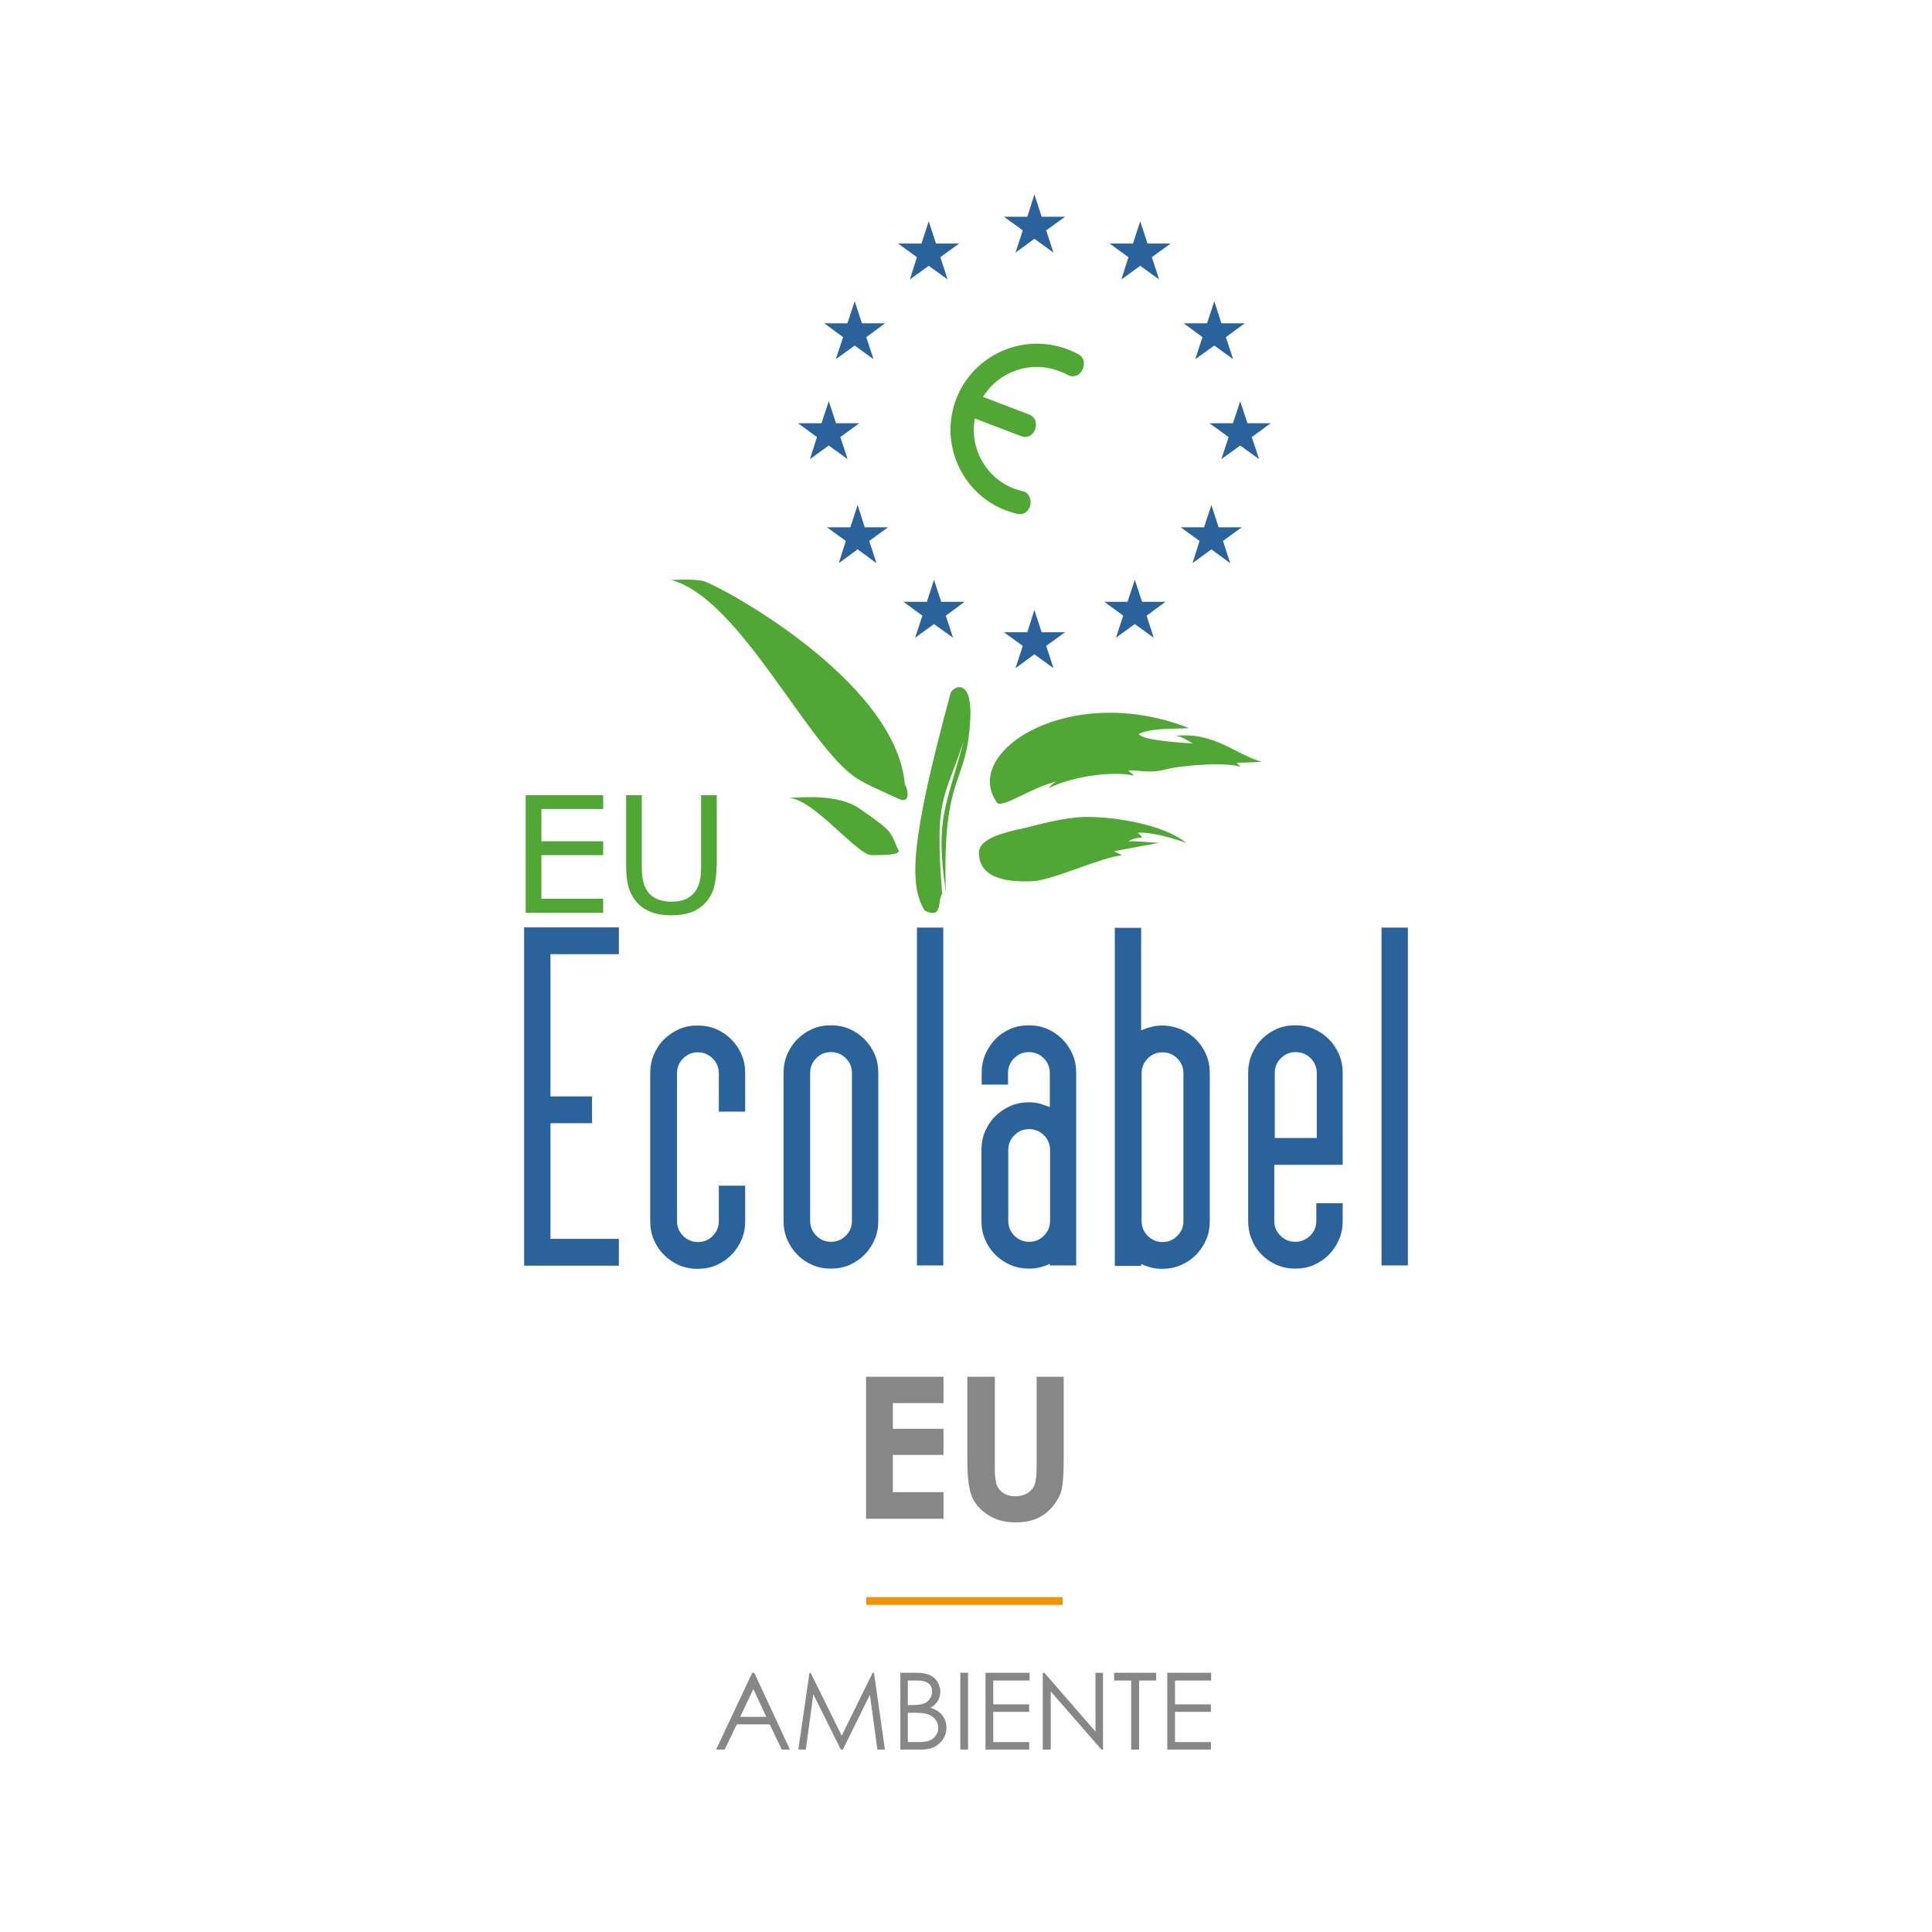 <?xml version="1.0" encoding="utf-8"?>
<!-- Generator: Adobe Illustrator 26.2.1, SVG Export Plug-In . SVG Version: 6.00 Build 0)  -->
<svg version="1.1" id="Livello_1" xmlns="http://www.w3.org/2000/svg" xmlns:xlink="http://www.w3.org/1999/xlink" x="0px" y="0px"
	 viewBox="0 0 850.4 850.4" style="enable-background:new 0 0 850.4 850.4;" xml:space="preserve">
<style type="text/css">
	.st0{fill:#878787;}
	.st1{clip-path:url(#SVGID_00000023971734154505206710000011159336749025132212_);fill:#878787;}
	
		.st2{clip-path:url(#SVGID_00000023971734154505206710000011159336749025132212_);fill-rule:evenodd;clip-rule:evenodd;fill:#F39200;}
	.st3{clip-path:url(#SVGID_00000023971734154505206710000011159336749025132212_);fill:#51A733;}
	.st4{clip-path:url(#SVGID_00000023971734154505206710000011159336749025132212_);fill:#2A639B;}
</style>
<polygon class="st0" points="381.2,606 415.3,606 415.3,617.6 393,617.6 393,628.9 415.3,628.9 415.3,640.4 393,640.4 393,656.8 
	415.3,656.8 415.3,668.5 381.2,668.5 "/>
<g>
	<defs>
		<rect id="SVGID_1_" width="850.4" height="850.4"/>
	</defs>
	<clipPath id="SVGID_00000160187047166195123050000008458348241991223990_">
		<use xlink:href="#SVGID_1_"  style="overflow:visible;"/>
	</clipPath>
	<path style="clip-path:url(#SVGID_00000160187047166195123050000008458348241991223990_);fill:#878787;" d="M426,606h11.9v40.4
		c0,3.5,0.3,5.9,0.9,7.4c0.6,1.4,1.6,2.6,3,3.5c1.4,0.9,3.1,1.3,5.1,1.3c2.1,0,3.9-0.5,5.4-1.4c1.5-1,2.6-2.2,3.1-3.7
		c0.6-1.5,0.9-4.3,0.9-8.5V606h11.9v37.3c0,6.3-0.4,10.6-1.1,13.1c-0.7,2.4-2.1,4.8-4.1,7.1c-2,2.3-4.3,3.9-6.9,5
		c-2.6,1.1-5.6,1.6-9.1,1.6c-4.5,0-8.5-1-11.8-3.1c-3.4-2.1-5.8-4.7-7.2-7.8c-1.4-3.1-2.2-8.4-2.2-15.9V606z"/>
	<path style="clip-path:url(#SVGID_00000160187047166195123050000008458348241991223990_);fill:#878787;" d="M332,736.3l15.7,33.8
		h-3.6l-5.3-11.1h-14.5l-5.3,11.1h-3.8l15.9-33.8H332z M331.6,743.5l-5.8,12.2h11.5L331.6,743.5z"/>
	<polygon style="clip-path:url(#SVGID_00000160187047166195123050000008458348241991223990_);fill:#878787;" points="351.4,770.1 
		356.3,736.3 356.8,736.3 370.5,764 384.1,736.3 384.7,736.3 389.5,770.1 386.2,770.1 382.9,746 371,770.1 370.1,770.1 358,745.8 
		354.7,770.1 	"/>
	<path style="clip-path:url(#SVGID_00000160187047166195123050000008458348241991223990_);fill:#878787;" d="M396.3,736.3h6.7
		c2.7,0,4.7,0.3,6.2,1c1.4,0.6,2.6,1.6,3.4,2.9c0.8,1.3,1.3,2.8,1.3,4.4c0,1.5-0.4,2.9-1.1,4.1c-0.7,1.2-1.8,2.2-3.2,3
		c1.8,0.6,3.1,1.3,4,2.1c0.9,0.8,1.7,1.8,2.2,2.9c0.5,1.1,0.8,2.4,0.8,3.7c0,2.7-1,5-3,6.9c-2,1.9-4.6,2.8-8,2.8h-9.3V736.3z
		 M399.6,739.7v10.8h1.9c2.3,0,4.1-0.2,5.2-0.7c1.1-0.4,2-1.1,2.6-2.1c0.6-0.9,1-2,1-3.1c0-1.5-0.5-2.8-1.6-3.6
		c-1.1-0.9-2.8-1.3-5.2-1.3H399.6z M399.6,753.9v12.9h4.2c2.5,0,4.3-0.2,5.4-0.7c1.1-0.5,2.1-1.2,2.8-2.3c0.7-1,1-2.1,1-3.3
		c0-1.5-0.5-2.8-1.5-3.9c-1-1.1-2.3-1.9-4-2.3c-1.2-0.3-3.2-0.4-6-0.4H399.6z"/>
	
		<rect x="422.7" y="736.3" style="clip-path:url(#SVGID_00000160187047166195123050000008458348241991223990_);fill:#878787;" width="3.4" height="33.8"/>
	<polygon style="clip-path:url(#SVGID_00000160187047166195123050000008458348241991223990_);fill:#878787;" points="433.8,736.3 
		453.2,736.3 453.2,739.7 437.2,739.7 437.2,750.2 453,750.2 453,753.5 437.2,753.5 437.2,766.8 453,766.8 453,770.1 433.8,770.1 	
		"/>
	<polygon style="clip-path:url(#SVGID_00000160187047166195123050000008458348241991223990_);fill:#878787;" points="459,770.1 
		459,736.3 459.7,736.3 482.2,762.2 482.2,736.3 485.5,736.3 485.5,770.1 484.8,770.1 462.5,744.5 462.5,770.1 	"/>
	<polygon style="clip-path:url(#SVGID_00000160187047166195123050000008458348241991223990_);fill:#878787;" points="490.4,739.7 
		490.4,736.3 508.9,736.3 508.9,739.7 501.4,739.7 501.4,770.1 497.9,770.1 497.9,739.7 	"/>
	<polygon style="clip-path:url(#SVGID_00000160187047166195123050000008458348241991223990_);fill:#878787;" points="513.8,736.3 
		533.1,736.3 533.1,739.7 517.2,739.7 517.2,750.2 533,750.2 533,753.5 517.2,753.5 517.2,766.8 533,766.8 533,770.1 513.8,770.1 	
		"/>
	
		<rect x="381.3" y="703" style="clip-path:url(#SVGID_00000160187047166195123050000008458348241991223990_);fill-rule:evenodd;clip-rule:evenodd;fill:#F39200;" width="86.4" height="3.4"/>
	<path style="clip-path:url(#SVGID_00000160187047166195123050000008458348241991223990_);fill:#51A733;" d="M474.8,156
		c-1.5-0.8-3.1-1.6-4.8-2.2c-19.6-7.5-41.6,2.3-49.1,21.8c-7.5,19.6,2.3,41.6,21.9,49.1c1.7,0.6,3.3,1.1,5,1.5c2.7,0.6,5-1,5.7-3.8
		c0.6-2.7-0.6-5.6-3.4-6.2c-1.2-0.3-2.5-0.7-3.7-1.1c-12.7-4.9-19.7-18-17.3-30.9l20.4,7.8c2.6,1,5.1-0.3,6.1-2.9
		c1-2.6,0.2-5.5-2.5-6.6l-20.4-7.8c6.9-11.2,20.9-16.2,33.6-11.3c1.2,0.5,2.5,0.9,3.6,1.6c2.5,1.4,5.1,0.4,6.5-2.1
		C477.7,160.3,477.2,157.3,474.8,156"/>
	<polygon style="clip-path:url(#SVGID_00000160187047166195123050000008458348241991223990_);fill:#2A639B;" points="455.3,85.6 
		452.2,95.4 441.9,95.4 450.2,101.4 447,111.2 455.3,105.1 463.7,111.2 460.5,101.4 468.8,95.4 458.5,95.4 	"/>
	<polygon style="clip-path:url(#SVGID_00000160187047166195123050000008458348241991223990_);fill:#2A639B;" points="501.9,97.4 
		498.7,107.2 488.4,107.2 496.7,113.2 493.6,123 501.9,117 510.2,123 507,113.2 515.3,107.2 505.1,107.2 	"/>
	<polygon style="clip-path:url(#SVGID_00000160187047166195123050000008458348241991223990_);fill:#2A639B;" points="529.3,148.4 
		526.1,158.1 534.5,152.1 542.8,158.1 539.6,148.4 547.9,142.3 537.6,142.3 534.5,132.6 531.3,142.3 521,142.3 	"/>
	<polygon style="clip-path:url(#SVGID_00000160187047166195123050000008458348241991223990_);fill:#2A639B;" points="400.5,123 
		408.8,117 417.1,123 413.9,113.2 422.2,107.2 412,107.2 408.8,97.4 405.6,107.2 395.3,107.2 403.6,113.2 	"/>
	<polygon style="clip-path:url(#SVGID_00000160187047166195123050000008458348241991223990_);fill:#2A639B;" points="371.1,148.4 
		367.9,158.1 376.2,152.1 384.5,158.1 381.3,148.4 389.6,142.3 379.4,142.3 376.2,132.6 373,142.3 362.8,142.3 	"/>
	<polygon style="clip-path:url(#SVGID_00000160187047166195123050000008458348241991223990_);fill:#2A639B;" points="559.3,186.3 
		549.1,186.3 545.9,176.6 542.7,186.3 532.4,186.3 540.8,192.4 537.6,202.1 545.9,196.1 554.2,202.1 551,192.4 	"/>
	<polygon style="clip-path:url(#SVGID_00000160187047166195123050000008458348241991223990_);fill:#2A639B;" points="536.4,232.1 
		533.2,222.3 530,232.1 519.7,232.1 528,238.1 524.9,247.9 533.2,241.8 541.5,247.9 538.3,238.1 546.6,232.1 	"/>
	<polygon style="clip-path:url(#SVGID_00000160187047166195123050000008458348241991223990_);fill:#2A639B;" points="502.7,264.9 
		499.5,255.2 496.3,264.9 486.1,264.9 494.4,271 491.2,280.7 499.5,274.7 507.8,280.7 504.7,271 513,264.9 	"/>
	<polygon style="clip-path:url(#SVGID_00000160187047166195123050000008458348241991223990_);fill:#2A639B;" points="380.6,232.1 
		377.5,222.3 374.3,232.1 364,232.1 372.3,238.1 369.2,247.9 377.5,241.8 385.8,247.9 382.6,238.1 390.9,232.1 	"/>
	<polygon style="clip-path:url(#SVGID_00000160187047166195123050000008458348241991223990_);fill:#2A639B;" points="414.3,264.9 
		411.1,255.2 408,264.9 397.7,264.9 406,271 402.8,280.7 411.1,274.7 419.5,280.7 416.3,271 424.6,264.9 	"/>
	<polygon style="clip-path:url(#SVGID_00000160187047166195123050000008458348241991223990_);fill:#2A639B;" points="364.8,196.1 
		373.1,202.1 369.9,192.4 378.2,186.3 368,186.3 364.8,176.6 361.6,186.3 351.3,186.3 359.6,192.4 356.5,202.1 	"/>
	<polygon style="clip-path:url(#SVGID_00000160187047166195123050000008458348241991223990_);fill:#2A639B;" points="458.5,278.3 
		455.3,268.5 452.2,278.3 441.9,278.3 450.2,284.3 447,294.1 455.3,288 463.7,294.1 460.5,284.3 468.8,278.3 	"/>
	<path style="clip-path:url(#SVGID_00000160187047166195123050000008458348241991223990_);fill:#51A733;" d="M427.1,315.9
		c-1.3,30.6-12.4,23.3-10.8,76.6c-4.8-32.7,0.3-37.2,7.8-66.1c-8.5,25.9-12.8,24-9.4,67.1c-2.1,2.3,0.5,11.5-7.7,7.3
		c-6.8-11.3-6.5-29.7,11.4-95.6C419.1,302.3,427.9,297.7,427.1,315.9"/>
	<path style="clip-path:url(#SVGID_00000160187047166195123050000008458348241991223990_);fill:#51A733;" d="M346.9,351.2
		c5.2,0,21.7-2.2,31.7,4.9c6.4,4.4,11.9,8.3,13.5,11c1.5,2.3,2.3,5.1,3.4,7.2c1.1,2.1-7.4,2.1-11.9,2.1
		C377.2,376.4,357.8,351.2,346.9,351.2"/>
	<path style="clip-path:url(#SVGID_00000160187047166195123050000008458348241991223990_);fill:#51A733;" d="M398.3,345.3
		c2.1,3.8,1.7,8.5-2.8,6.3c-5.6-2.6-14.2-6.3-18.2-8.9c-21.7-13.7-51.6-79.5-81.9-87.4c5.5-0.2,9.5-0.4,14,0.4
		C314.9,256.8,394.3,298.8,398.3,345.3"/>
	<path style="clip-path:url(#SVGID_00000160187047166195123050000008458348241991223990_);fill:#51A733;" d="M439,353.5
		c-16.5-22.4,31.9-53.7,84.4-33c-5.9,0.4-16.7-0.2-22.2,2.6c1.7,2.5,13.3,3.4,23.9,4.2c-3.4-1.9-4.6-3-7.6-3.4
		c16.9-1.9,26.9,8.5,37.9,11.4c-5.7,0.4-9.5,0.4-11,0.4c0.2,0.8,0.6,0.6,1.7,1.9c-5.7-2.3-26-0.8-33.2,1.1
		c-7.2,1.9-11.6,0.2-16.3,0.4c0.9,1.1,1.9,1.3,2.5,2.3c-7.8-1.9-25.4-0.4-37.5,5.5c1.1-1.3,2.1-2.3,3.4-2.9
		C454,346.6,442.1,355.4,439,353.5"/>
	<path style="clip-path:url(#SVGID_00000160187047166195123050000008458348241991223990_);fill:#51A733;" d="M430.9,375.3
		c0-7,14.4-9.5,19.9-10.8c5.5-1.3,17.1-4.7,26.9-4.9c13.1-0.2,34.7,3.4,44.4,11.4c-4.7-1.7-15.7-5.1-21.4-4.4
		c1.5,1.1,1.7,1.5,1.9,2.1c0,0-4,0-5.9,1.7c1.5-0.4,9.7,0.4,13.3,0.6c-4,0.9-16.9,3-19.7,3.8c1.7,0.6,2.5,1.1,3.6,1.7
		c-9.3,0.8-30.9,11.2-39.8,11.4C445.3,388.2,430.9,387.6,430.9,375.3"/>
	<polygon style="clip-path:url(#SVGID_00000160187047166195123050000008458348241991223990_);fill:#51A733;" points="265.5,401.8 
		231.4,401.8 231.4,350 265.5,350 265.5,356.1 238.3,356.1 238.3,370.3 265.5,370.3 265.5,376.4 238.3,376.4 238.3,395.6 
		265.5,395.6 	"/>
	<path style="clip-path:url(#SVGID_00000160187047166195123050000008458348241991223990_);fill:#51A733;" d="M315.4,381
		c0,3.7-0.4,7-1.2,9.8c-0.8,2.8-2.2,5.1-4.1,7c-1.8,1.8-3.9,3.1-6.2,3.9c-2.4,0.8-5.2,1.2-8.4,1.2c-3.2,0-6.1-0.4-8.5-1.3
		c-2.4-0.9-4.4-2.1-6.1-3.8c-1.9-1.9-3.2-4.2-4.1-6.9c-0.8-2.7-1.2-6-1.2-9.9v-31h6.9v31.3c0,2.8,0.2,5,0.6,6.6
		c0.4,1.6,1,3.1,1.9,4.4c1,1.5,2.4,2.6,4.2,3.4c1.8,0.8,3.8,1.2,6.3,1.2c2.5,0,4.6-0.4,6.3-1.1c1.7-0.8,3.1-1.9,4.2-3.4
		c0.9-1.3,1.6-2.8,2-4.5c0.4-1.7,0.6-3.8,0.6-6.4V350h6.9V381z"/>
	<polygon style="clip-path:url(#SVGID_00000160187047166195123050000008458348241991223990_);fill:#2A639B;" points="230.7,557.1 
		230.7,408.2 272.4,408.2 272.4,420 242.3,420 242.3,482.6 260.6,482.6 260.6,494.4 242.3,494.4 242.3,545.3 272.4,545.3 
		272.4,557.1 	"/>
	<path style="clip-path:url(#SVGID_00000160187047166195123050000008458348241991223990_);fill:#2A639B;" d="M316.4,489.3v-16.9
		c0-2.5-0.9-4.7-2.7-6.5c-1.8-1.8-4-2.7-6.5-2.7c-2.6,0-4.7,0.9-6.5,2.7c-1.8,1.8-2.7,3.9-2.7,6.5v65.1c0,2.6,0.9,4.7,2.7,6.5
		c1.8,1.8,4,2.7,6.5,2.7c2.6,0,4.8-0.9,6.5-2.7c1.8-1.8,2.7-3.9,2.7-6.5v-15.6H328v15.6c0,2.9-0.5,5.7-1.6,8.2
		c-1.1,2.5-2.6,4.8-4.5,6.7c-1.9,1.9-4.1,3.4-6.6,4.5c-2.5,1.1-5.2,1.6-8.2,1.6c-2.9,0-5.6-0.5-8.2-1.6c-2.5-1.1-4.7-2.6-6.6-4.5
		c-1.9-1.9-3.4-4.1-4.5-6.7c-1.1-2.5-1.6-5.3-1.6-8.2v-65.1c0-2.9,0.5-5.6,1.6-8.2c1.1-2.5,2.5-4.8,4.5-6.7c1.9-1.9,4.1-3.4,6.6-4.5
		c2.5-1.1,5.2-1.6,8.2-1.6c2.9,0,5.6,0.5,8.2,1.6c2.5,1.1,4.7,2.6,6.6,4.5c1.9,1.9,3.4,4.1,4.5,6.7c1.1,2.5,1.6,5.3,1.6,8.2v16.9
		H316.4z"/>
	<path style="clip-path:url(#SVGID_00000160187047166195123050000008458348241991223990_);fill:#2A639B;" d="M386.6,537.4
		c0,2.9-0.5,5.6-1.6,8.2c-1.1,2.5-2.6,4.8-4.5,6.7c-1.9,1.9-4.1,3.4-6.6,4.5c-2.5,1.1-5.2,1.6-8.2,1.6c-2.9,0-5.6-0.5-8.1-1.6
		c-2.5-1.1-4.8-2.6-6.6-4.5c-1.9-1.9-3.4-4.1-4.5-6.7c-1.1-2.5-1.6-5.3-1.6-8.2v-65.1c0-2.9,0.5-5.6,1.6-8.2
		c1.1-2.5,2.6-4.8,4.5-6.7c1.9-1.9,4.1-3.4,6.6-4.5c2.5-1.1,5.2-1.6,8.1-1.6c2.9,0,5.6,0.5,8.2,1.6c2.5,1.1,4.7,2.6,6.6,4.5
		c1.9,1.9,3.4,4.1,4.5,6.7c1.1,2.5,1.6,5.3,1.6,8.2V537.4z M375,472.3c0-2.5-0.9-4.7-2.7-6.5c-1.8-1.8-4-2.7-6.5-2.7
		c-2.6,0-4.8,0.9-6.5,2.7c-1.8,1.8-2.7,3.9-2.7,6.5v65.1c0,2.5,0.9,4.7,2.7,6.5c1.8,1.8,4,2.7,6.5,2.7c2.6,0,4.7-0.9,6.5-2.7
		c1.8-1.8,2.7-3.9,2.7-6.5V472.3z"/>
	
		<rect x="403.6" y="408.3" style="clip-path:url(#SVGID_00000160187047166195123050000008458348241991223990_);fill:#2A639B;" width="11.6" height="148.7"/>
	<path style="clip-path:url(#SVGID_00000160187047166195123050000008458348241991223990_);fill:#2A639B;" d="M462.2,556.3
		c-1.4,0.6-2.8,1.1-4.3,1.5c-1.5,0.4-3.1,0.6-4.9,0.6c-2.9,0-5.7-0.5-8.2-1.6c-2.5-1.1-4.8-2.6-6.7-4.5s-3.4-4.1-4.5-6.7
		c-1.1-2.5-1.6-5.3-1.6-8.2v-31.2c0-2.9,0.5-5.7,1.6-8.2c1.1-2.5,2.6-4.8,4.5-6.7c1.9-1.9,4.1-3.4,6.7-4.5c2.5-1.1,5.3-1.6,8.2-1.6
		c1.8,0,3.4,0.2,5,0.7c1.6,0.5,2.9,0.9,4.1,1.4v-15c0-2.5-0.9-4.7-2.7-6.5c-1.8-1.8-4-2.7-6.5-2.7c-2.6,0-4.7,0.9-6.5,2.7
		c-1.8,1.8-2.7,3.9-2.7,6.5v5.1h-11.6v-5.1c0-2.9,0.5-5.6,1.6-8.2c1.1-2.5,2.6-4.8,4.4-6.7c1.9-1.9,4.1-3.4,6.6-4.5
		c2.5-1.1,5.2-1.6,8.1-1.6c2.9,0,5.6,0.5,8.2,1.6c2.5,1.1,4.7,2.6,6.6,4.5c1.9,1.9,3.4,4.1,4.5,6.7c1.1,2.5,1.6,5.3,1.6,8.2v84.7
		h-11.6V556.3z M443.8,537.4c0,2.5,0.9,4.7,2.7,6.5c1.8,1.8,4,2.7,6.5,2.7c2.6,0,4.7-0.9,6.5-2.7c1.8-1.8,2.7-3.9,2.7-6.5v-31.2
		c0-2.5-0.9-4.7-2.7-6.5c-1.8-1.8-4-2.7-6.5-2.7c-2.6,0-4.7,0.9-6.5,2.7c-1.8,1.8-2.7,3.9-2.7,6.5V537.4z"/>
	<path style="clip-path:url(#SVGID_00000160187047166195123050000008458348241991223990_);fill:#2A639B;" d="M506.5,452.1
		c1.6-0.5,3.2-0.7,5-0.7c2.9,0,5.7,0.6,8.2,1.6c2.5,1.1,4.8,2.6,6.7,4.5c1.9,1.9,3.4,4.1,4.5,6.7c1.1,2.5,1.6,5.3,1.6,8.2v65.1
		c0,2.9-0.5,5.6-1.6,8.2c-1.1,2.5-2.6,4.8-4.5,6.7c-1.9,1.9-4.1,3.4-6.7,4.5c-2.5,1.1-5.3,1.6-8.2,1.6c-1.8,0-3.4-0.2-4.9-0.6
		c-1.5-0.4-2.9-0.9-4.3-1.5v0.8h-11.6V408.4h11.6v45.1C503.5,453,504.9,452.5,506.5,452.1 M518.2,465.9c-1.8-1.8-4-2.7-6.5-2.7
		c-2.6,0-4.7,0.9-6.5,2.7c-1.8,1.8-2.7,3.9-2.7,6.5v65.1c0,2.5,0.9,4.7,2.7,6.5c1.8,1.8,4,2.7,6.5,2.7c2.6,0,4.7-0.9,6.5-2.7
		c1.8-1.8,2.7-3.9,2.7-6.5v-65.1C520.9,469.8,520,467.6,518.2,465.9"/>
	<path style="clip-path:url(#SVGID_00000160187047166195123050000008458348241991223990_);fill:#2A639B;" d="M549.4,472.3
		c0-2.9,0.5-5.6,1.6-8.2c1.1-2.5,2.5-4.8,4.4-6.7c1.9-1.9,4.1-3.4,6.6-4.5c2.5-1.1,5.2-1.6,8.2-1.6c2.9,0,5.6,0.5,8.1,1.6
		c2.5,1.1,4.7,2.6,6.6,4.5c1.9,1.9,3.4,4.1,4.5,6.7c1.1,2.5,1.6,5.3,1.6,8.2v40.4h-30.1v24.7c0,2.6,0.9,4.7,2.7,6.5
		c1.8,1.8,4,2.7,6.5,2.7c2.6,0,4.7-0.9,6.6-2.7c1.8-1.8,2.7-3.9,2.7-6.5v-7.8h11.6v7.8c0,2.9-0.5,5.7-1.6,8.2
		c-1.1,2.5-2.6,4.8-4.5,6.7c-1.9,1.9-4.1,3.4-6.6,4.5c-2.5,1.1-5.2,1.6-8.1,1.6c-2.9,0-5.6-0.5-8.2-1.6c-2.5-1.1-4.7-2.6-6.6-4.5
		c-1.9-1.9-3.4-4.1-4.4-6.7c-1.1-2.5-1.6-5.3-1.6-8.2V472.3z M561.1,500.9h18.5v-28.6c0-2.5-0.9-4.7-2.7-6.5c-1.8-1.8-4-2.7-6.6-2.7
		c-2.6,0-4.7,0.9-6.5,2.7c-1.8,1.8-2.7,3.9-2.7,6.5V500.9z"/>
	
		<rect x="608.1" y="408.3" style="clip-path:url(#SVGID_00000160187047166195123050000008458348241991223990_);fill:#2A639B;" width="11.6" height="148.7"/>
</g>
</svg>
